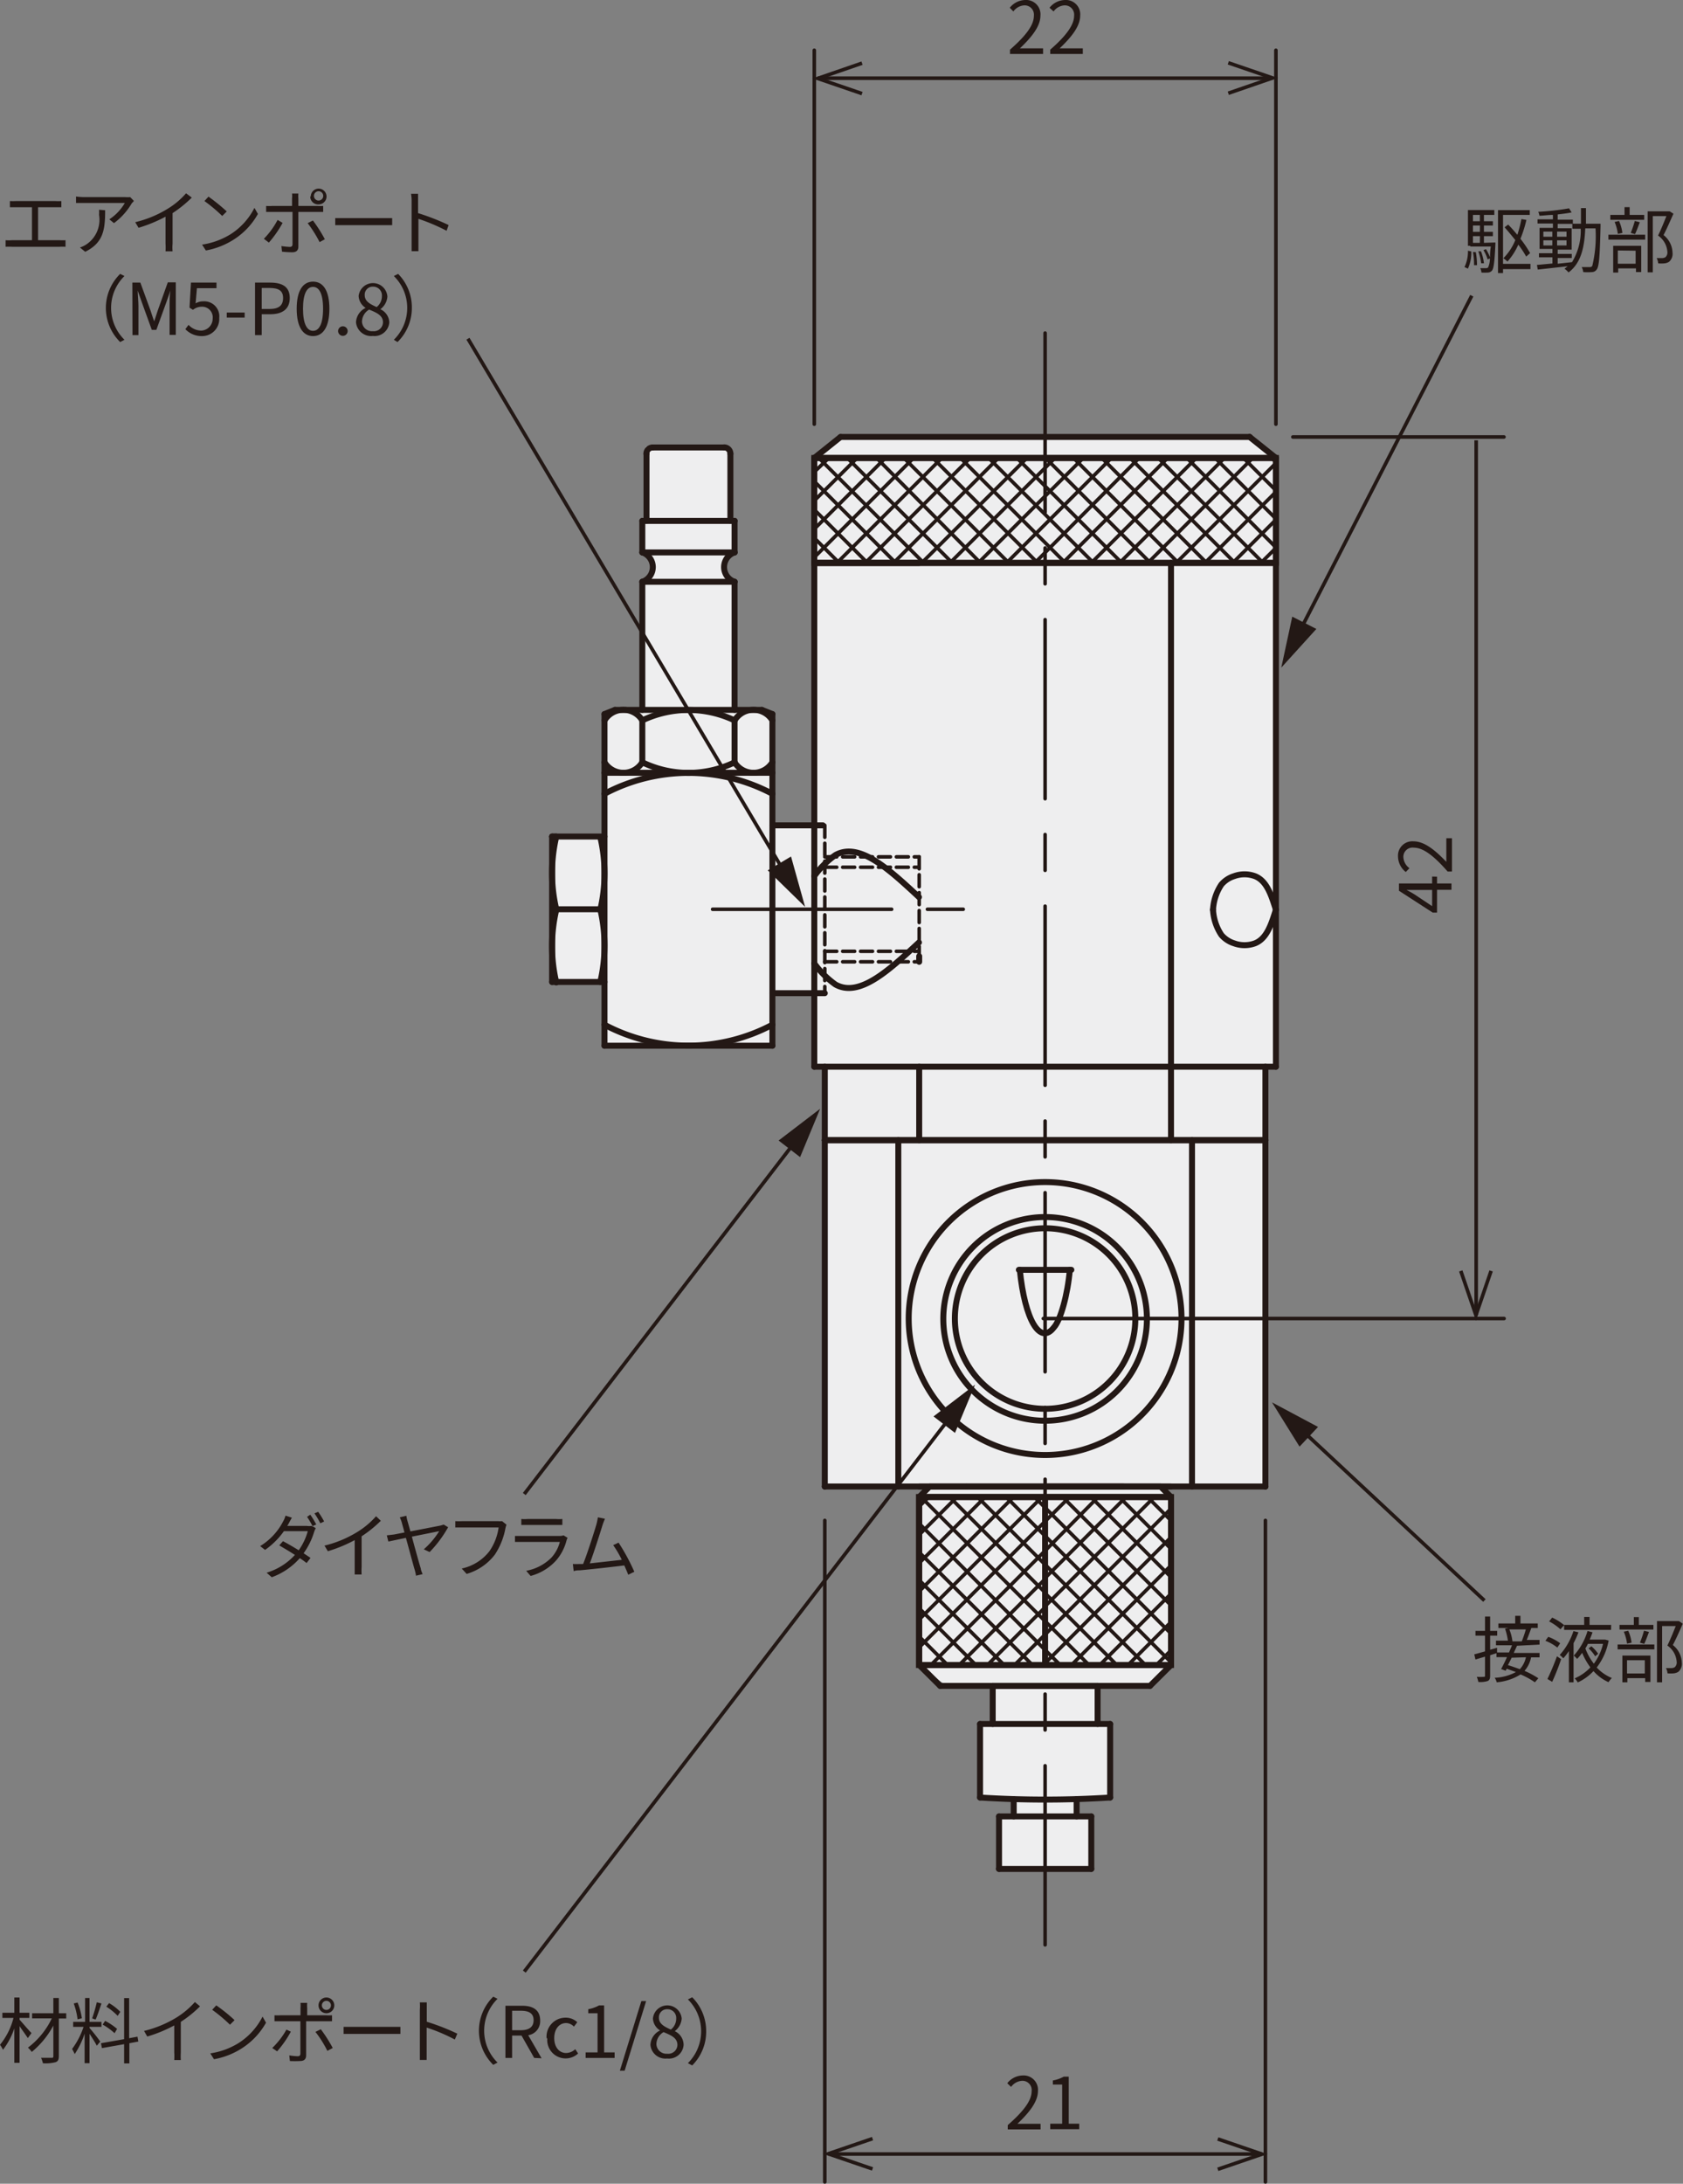 <?xml version="1.0" encoding="UTF-8"?> <svg xmlns="http://www.w3.org/2000/svg" viewBox="0 0 141.02 182.91"><rect x="0" y="0" width="141.02" height="182.91" fill="#808080" stroke="none"/><defs><style>.cls-1{fill:#eeeeef;}.cls-10,.cls-2,.cls-3,.cls-4,.cls-5,.cls-6,.cls-7,.cls-8,.cls-9{fill:none;stroke:#231815;}.cls-2,.cls-3,.cls-5,.cls-6,.cls-7,.cls-8,.cls-9{stroke-linecap:round;stroke-linejoin:round;}.cls-10,.cls-2,.cls-5,.cls-9{stroke-width:0.3px;}.cls-2{stroke-dasharray:15 3 3 3;}.cls-3,.cls-4,.cls-6,.cls-7,.cls-8{stroke-width:0.5px;}.cls-6{stroke-dasharray:0.03 0.01;}.cls-7{stroke-dasharray:3.6 0.72 0.72 0.72;}.cls-8{stroke-dasharray:0.72 0.36;}.cls-9{stroke-dasharray:1 0.5;}.cls-11{fill:#231815;}.cls-12{isolation:isolate;}</style></defs><g id="レイヤー_2" data-name="レイヤー 2"><g id="レイヤー_1-2" data-name="レイヤー 1"><path class="cls-1" d="M104.8,36.51H70.45L68.39,38.2V69.05H64.63V59.93l-.87-.5H61.38V48.68a1.73,1.73,0,0,1-.75-1.25c0-.75.88-1.25.88-1.25V43.55H61V37.43H54.13v6.12h-.37V46.2s1,.62,1,1.25-1,1.25-1,1.25V59.43H51.63l-1.12.5v10H46.26V82.2h4.25v5.37H64.63v-4.5h3.76V89.2h.87v35.13h8.63l-.71,1v14s1.67,1.71,2,1.71h4v3.34h-1v6.12h2.75v1.7H83.56v4.37h7.87V152.2H90.18v-1.63h2.88v-6.12H91.93v-3.34H96.4c.31,0,1.81-1.71,1.81-1.71v-14l-.77-1h8.69l.1-35.13h.71V38.2Z"></path><line class="cls-2" x1="59.71" y1="76.16" x2="81.5" y2="76.16"></line><line class="cls-3" x1="98.12" y1="47.15" x2="98.12" y2="89.35"></line><line class="cls-3" x1="106.91" y1="47.15" x2="106.91" y2="89.35"></line><line class="cls-3" x1="68.23" y1="47.15" x2="68.23" y2="89.35"></line><line class="cls-3" x1="104.71" y1="36.6" x2="104.71" y2="36.6"></line><line class="cls-2" x1="87.57" y1="27.9" x2="87.57" y2="164.2"></line><line class="cls-3" x1="93.02" y1="144.4" x2="93.02" y2="150.56"></line><line class="cls-3" x1="82.12" y1="144.4" x2="82.12" y2="150.56"></line><path class="cls-3" d="M82.12,150.56a86.18,86.18,0,0,0,10.9,0"></path><line class="cls-3" x1="83.71" y1="152.14" x2="91.44" y2="152.14"></line><line class="cls-3" x1="87.57" y1="156.54" x2="83.7" y2="156.54"></line><line class="cls-3" x1="83.71" y1="156.54" x2="83.71" y2="152.14"></line><line class="cls-3" x1="90.21" y1="150.69" x2="90.21" y2="152.14"></line><line class="cls-3" x1="84.94" y1="150.69" x2="84.94" y2="152.14"></line><line class="cls-3" x1="87.57" y1="156.54" x2="91.44" y2="156.54"></line><line class="cls-3" x1="91.44" y1="156.54" x2="91.44" y2="152.14"></line><path class="cls-3" d="M95.13,110.44A7.56,7.56,0,1,0,87.57,118h0A7.56,7.56,0,0,0,95.13,110.44Z"></path><line class="cls-3" x1="106.03" y1="124.51" x2="106.03" y2="95.5"></line><line class="cls-3" x1="99.88" y1="124.51" x2="99.88" y2="95.5"></line><line class="cls-3" x1="69.11" y1="124.51" x2="69.11" y2="95.5"></line><line class="cls-3" x1="75.27" y1="124.51" x2="75.27" y2="95.5"></line><path class="cls-3" d="M96.1,110.44A8.53,8.53,0,1,0,87.57,119h0a8.53,8.53,0,0,0,8.53-8.51Z"></path><path class="cls-3" d="M99,110.44a11.43,11.43,0,1,0-11.43,11.43A11.43,11.43,0,0,0,99,110.44Z"></path><line class="cls-3" x1="98.12" y1="125.39" x2="97.24" y2="124.51"></line><line class="cls-3" x1="77.9" y1="124.51" x2="77.02" y2="125.39"></line><line class="cls-3" x1="83.18" y1="141.21" x2="91.97" y2="141.21"></line><line class="cls-3" x1="82.12" y1="144.4" x2="93.02" y2="144.4"></line><path class="cls-4" d="M98.12,125.39H87.57v14.07H98.12ZM77,139.46H87.57V125.39H77Z"></path><path class="cls-5" d="M77,126.2l.81-.8M77,128.57l3.17-3.17M77,130.94l5.54-5.54M77,133.31l7.91-7.91M77,135.67,87.3,125.4M77,138l10.55-10.55m0,0,2.1-2.09M78,139.46l9.6-9.6m-7.23,9.6,7.23-7.23m-4.86,7.23,4.86-4.86m0-4.74L92,125.4m-4.46,6.8,6.83-6.83m-6.83,9.2,9.2-9.2m-11.7,14.06,2.5-2.49m-.13,2.49.13-.12m0-2.37,10.55-10.55M87.57,139.31l10.55-10.55m-8.31,10.67,8.31-8.31m-5.94,8.31,5.94-5.94m-3.57,5.94,3.57-3.57m-1.2,3.57,1.2-1.2M77,139.43h0m2.37,0L77,137.06m4.74,2.37L77,134.69m7.11,4.74L77,132.33m9.48,7.1L77,130m11.85,9.47-1.3-1.29m0,0L77,127.59m14.22,11.84-3.67-3.66m6,3.66-6-6m8.4,6-8.4-8.4m0,4.74-10.4-10.4m10.4,8-8-8m8,5.66-5.66-5.66m16.2,13.83L87.57,128.65m10.55,8.18L87.57,126.28m0,2.37-3.3-3.3m3.3.93-.93-.93m11.48,9.11L89,125.35m9.11,6.74-6.74-6.74m6.74,4.37-4.37-4.37m4.37,2-2-2"></path><line class="cls-3" x1="77.02" y1="139.46" x2="98.12" y2="139.46"></line><line class="cls-3" x1="77.02" y1="125.39" x2="98.12" y2="125.39"></line><line class="cls-3" x1="78.78" y1="141.21" x2="96.36" y2="141.21"></line><line class="cls-3" x1="83.18" y1="141.21" x2="83.18" y2="144.4"></line><line class="cls-3" x1="77.02" y1="139.46" x2="78.78" y2="141.21"></line><line class="cls-3" x1="77.02" y1="125.39" x2="77.02" y2="139.45"></line><line class="cls-3" x1="91.97" y1="141.21" x2="91.97" y2="144.4"></line><line class="cls-3" x1="98.12" y1="139.46" x2="96.36" y2="141.21"></line><line class="cls-3" x1="98.12" y1="125.39" x2="98.12" y2="139.45"></line><line class="cls-3" x1="69.11" y1="124.51" x2="106.03" y2="124.51"></line><line class="cls-3" x1="77.9" y1="124.51" x2="97.24" y2="124.51"></line><line class="cls-3" x1="94.17" y1="124.51" x2="80.98" y2="124.51"></line><line class="cls-3" x1="77.02" y1="124.51" x2="80.98" y2="124.51"></line><path class="cls-3" d="M85.45,106.36c.42,4.19,1.7,6.35,2.86,4.82.56-.61,1.16-2.78,1.33-4.82"></path><line class="cls-6" x1="89.77" y1="106.36" x2="85.37" y2="106.36"></line><line class="cls-3" x1="87.57" y1="124.51" x2="98.12" y2="124.51"></line><line class="cls-3" x1="69.11" y1="95.5" x2="106.03" y2="95.5"></line><line class="cls-3" x1="69.11" y1="95.5" x2="106.03" y2="95.5"></line><line class="cls-3" x1="68.23" y1="89.35" x2="106.91" y2="89.35"></line><line class="cls-3" x1="69.11" y1="89.35" x2="69.11" y2="95.5"></line><line class="cls-3" x1="77.02" y1="89.35" x2="77.02" y2="95.5"></line><line class="cls-3" x1="98.12" y1="89.35" x2="98.12" y2="95.5"></line><line class="cls-3" x1="106.03" y1="89.35" x2="106.03" y2="95.5"></line><line class="cls-7" x1="68.23" y1="83.19" x2="69.11" y2="83.19"></line><line class="cls-8" x1="68.23" y1="69.13" x2="69.11" y2="69.13"></line><line class="cls-9" x1="69.11" y1="69.13" x2="69.11" y2="83.19"></line><line class="cls-9" x1="69.11" y1="72.64" x2="77.02" y2="72.64"></line><line class="cls-9" x1="69.11" y1="79.68" x2="77.02" y2="79.68"></line><line class="cls-9" x1="69.11" y1="80.56" x2="77.02" y2="80.56"></line><line class="cls-9" x1="69.11" y1="71.77" x2="77.02" y2="71.77"></line><path class="cls-3" d="M68.23,73.38A7.54,7.54,0,0,1,70,71.62c2-1.13,4.5,1.2,7,3.52"></path><line class="cls-3" x1="77.02" y1="80.09" x2="77.02" y2="80.56"></line><path class="cls-3" d="M68.23,80.7A7.74,7.74,0,0,0,70,82.46c2,1.13,4.5-1.2,7-3.52"></path><line class="cls-9" x1="77.02" y1="71.77" x2="77.02" y2="80.56"></line><path class="cls-3" d="M101.64,76.2a4.21,4.21,0,0,1,.7-2.11,2.3,2.3,0,0,1,1.06-.7,2.54,2.54,0,0,1,1.76,0c1,.4,1.36,1.6,1.75,2.81"></path><line class="cls-3" x1="106.91" y1="47.15" x2="106.91" y2="38.36"></line><line class="cls-3" x1="68.23" y1="38.36" x2="68.23" y2="47.15"></line><polygon class="cls-4" points="68.23 38.36 68.23 47.15 77.02 47.15 106.91 47.15 106.91 38.36 68.23 38.36"></polygon><path class="cls-5" d="M68.23,39.53l1.22-1.17m-1.17,3.53,3.54-3.53m-3.54,5.9,5.91-5.9m-5.91,8.27,8.27-8.27M70.08,47.2l8.79-8.79M72.45,47.2l8.79-8.79M74.82,47.2l8.79-8.79M77.18,47.2,86,38.41M79.55,47.2l8.8-8.79M81.92,47.2l8.8-8.79M84.29,47.2l8.79-8.79M86.66,47.2l8.79-8.84M89,47.2l8.79-8.79M91.39,47.2l8.8-8.79M93.76,47.2l8.79-8.79M96.13,47.2l8.79-8.79M98.5,47.2l8.41-8.41m-6,8.41,6-6m-3.67,6,3.67-3.67M105.6,47.2l1.31-1.3M70.37,47.2l-2.14-2.14m4.51,2.14-4.51-4.51m6.88,4.51-6.88-6.88m9.22,6.88-8.79-8.79M79.85,47.2l-8.8-8.79M82.21,47.2l-8.76-8.84M84.58,47.2l-8.79-8.79M87,47.2l-8.79-8.79M89.32,47.2l-8.79-8.79M91.68,47.2l-8.79-8.79M94.05,47.2l-8.79-8.79M96.45,47.2l-8.79-8.79M98.79,47.2,90,38.41m11.16,8.79-8.79-8.79m11.16,8.79-8.79-8.79m11.15,8.79L97.1,38.41m9.81,7.44-7.46-7.49m7.44,5.07-5.07-5.07m5.07,2.7-2.7-2.7m2.7.33-.33-.33"></path><line class="cls-3" x1="68.23" y1="47.15" x2="106.91" y2="47.15"></line><line class="cls-3" x1="68.23" y1="47.15" x2="77.02" y2="47.15"></line><line class="cls-3" x1="104.71" y1="36.6" x2="70.43" y2="36.6"></line><line class="cls-3" x1="68.23" y1="38.36" x2="106.91" y2="38.36"></line><line class="cls-3" x1="70.43" y1="36.6" x2="68.23" y2="38.36"></line><line class="cls-3" x1="106.91" y1="38.36" x2="104.71" y2="36.6"></line><path class="cls-3" d="M101.64,76.2a4.21,4.21,0,0,0,.7,2.11,2.3,2.3,0,0,0,1.06.7,2.54,2.54,0,0,0,1.76,0c1-.4,1.36-1.6,1.75-2.81"></path><path class="cls-3" d="M64.72,60.34a1.86,1.86,0,0,0-2.56-.61h0a1.91,1.91,0,0,0-.6.6"></path><line class="cls-3" x1="61.55" y1="59.46" x2="61.55" y2="48.73"></line><path class="cls-3" d="M61.55,46.27a1.3,1.3,0,0,0,0,2.46"></path><line class="cls-3" x1="61.55" y1="60.34" x2="61.55" y2="63.85"></line><line class="cls-3" x1="63.84" y1="59.46" x2="64.72" y2="59.81"></line><line class="cls-3" x1="61.55" y1="46.27" x2="61.55" y2="43.63"></line><path class="cls-3" d="M53.82,60.34a1.86,1.86,0,0,0-2.56-.61h0a1.91,1.91,0,0,0-.6.6"></path><line class="cls-3" x1="50.65" y1="59.81" x2="51.53" y2="59.46"></line><line class="cls-3" x1="53.82" y1="59.46" x2="53.82" y2="48.73"></line><path class="cls-3" d="M53.82,48.73a1.3,1.3,0,0,0,0-2.46"></path><line class="cls-3" x1="53.82" y1="60.34" x2="53.82" y2="63.85"></line><line class="cls-3" x1="53.82" y1="46.27" x2="53.82" y2="43.63"></line><line class="cls-3" x1="51.53" y1="59.46" x2="63.84" y2="59.46"></line><line class="cls-3" x1="53.82" y1="46.27" x2="61.56" y2="46.27"></line><line class="cls-3" x1="53.82" y1="48.73" x2="61.56" y2="48.73"></line><path class="cls-3" d="M61.55,60.34a9,9,0,0,0-7.73,0"></path><line class="cls-3" x1="64.72" y1="69.13" x2="68.34" y2="69.13"></line><line class="cls-3" x1="64.72" y1="83.19" x2="68.24" y2="83.19"></line><path class="cls-3" d="M50.3,76.2a13.33,13.33,0,0,0,0-6.09"></path><path class="cls-3" d="M46.61,70.07a13.33,13.33,0,0,0,0,6.09"></path><line class="cls-3" x1="46.61" y1="70.07" x2="46.26" y2="70.07"></line><line class="cls-3" x1="50.65" y1="70.07" x2="46.26" y2="70.07"></line><line class="cls-3" x1="46.61" y1="76.16" x2="50.3" y2="76.16"></line><line class="cls-3" x1="50.65" y1="82.25" x2="46.26" y2="82.25"></line><line class="cls-3" x1="46.26" y1="70.07" x2="46.26" y2="82.25"></line><path class="cls-3" d="M46.61,76.2a13.33,13.33,0,0,0,0,6.09"></path><path class="cls-3" d="M50.3,82.25a13.33,13.33,0,0,0,0-6.09"></path><path class="cls-3" d="M64.72,66.49a15,15,0,0,0-14.07,0"></path><line class="cls-3" x1="50.65" y1="64.73" x2="64.72" y2="64.73"></line><path class="cls-3" d="M50.65,85.83a15,15,0,0,0,14.07,0"></path><line class="cls-3" x1="50.65" y1="87.59" x2="64.72" y2="87.59"></line><path class="cls-3" d="M50.65,63.85a1.87,1.87,0,0,0,2.57.6,1.91,1.91,0,0,0,.6-.6"></path><path class="cls-3" d="M53.82,63.85a8.9,8.9,0,0,0,7.74,0"></path><path class="cls-3" d="M61.55,63.85a1.87,1.87,0,0,0,2.57.6,1.91,1.91,0,0,0,.6-.6"></path><line class="cls-3" x1="50.65" y1="59.81" x2="50.65" y2="87.59"></line><line class="cls-3" x1="64.72" y1="59.81" x2="64.72" y2="87.59"></line><path class="cls-3" d="M61.2,38a.53.53,0,0,0-.53-.53"></path><line class="cls-3" x1="61.2" y1="38.01" x2="61.2" y2="43.63"></line><path class="cls-3" d="M54.69,37.48a.53.53,0,0,0-.53.53"></path><line class="cls-3" x1="54.17" y1="38.01" x2="54.17" y2="43.63"></line><line class="cls-3" x1="54.69" y1="37.48" x2="60.67" y2="37.48"></line><line class="cls-3" x1="53.82" y1="43.63" x2="61.56" y2="43.63"></line><line class="cls-3" x1="68.23" y1="46.63" x2="68.23" y2="46.63"></line><line class="cls-3" x1="106.91" y1="47.15" x2="106.91" y2="47.15"></line><line class="cls-3" x1="69.11" y1="124.51" x2="69.11" y2="124.51"></line><line class="cls-3" x1="106.03" y1="124.51" x2="106.03" y2="124.51"></line><line class="cls-10" x1="79.6" y1="118.73" x2="43.93" y2="165.14"></line><polygon class="cls-11" points="80.02 120.02 81.7 115.98 78.22 118.64 80.02 120.02"></polygon><g class="cls-12"><path class="cls-11" d="M2.33,170.71c-.13-.21-.44-.63-.69-1v3.07H1.2v-2.88a6.22,6.22,0,0,1-.95,1.79,2.58,2.58,0,0,0-.25-.42,5.81,5.81,0,0,0,1.13-2.25H.2v-.43h1v-1.28h.44v1.28h.82v.43H1.64v.15c.23.25.82.95,1,1.12Zm3.22-1.64H4.93v3.15c0,.31-.08.44-.28.51a3.35,3.35,0,0,1-1.05.09,2.8,2.8,0,0,0-.16-.46c.39,0,.77,0,.88,0s.15,0,.15-.14v-2.56a7.31,7.31,0,0,1-1.81,2.21,1.83,1.83,0,0,0-.32-.36,6.65,6.65,0,0,0,2-2.45H2.69v-.43H4.47v-1.28h.46v1.28h.62Z"></path><path class="cls-11" d="M7.5,169.86A14.69,14.69,0,0,1,8.4,171l-.29.35c-.11-.23-.4-.69-.61-1v2.46H7.09v-2.47a7.17,7.17,0,0,1-.83,1.71,4.32,4.32,0,0,0-.22-.43A6.4,6.4,0,0,0,7,169.77H6.13v-.42h1v-2H7.5v2h1v.42h-1Zm-1-.72a6.08,6.08,0,0,0-.32-1.33l.32-.08a5.7,5.7,0,0,1,.36,1.32Zm2-1.33c-.15.45-.33,1-.49,1.35l-.29-.1a12.59,12.59,0,0,0,.39-1.35Zm2.34,3.33v1.69H10.4v-1.61l-1.86.33-.08-.41,1.94-.34v-3.44h.42v3.36l.7-.13.07.41ZM9.6,170.3a5.07,5.07,0,0,0-1-.72l.21-.31a5.1,5.1,0,0,1,1,.67Zm.26-1.45a4.87,4.87,0,0,0-.95-.77l.23-.3a4.38,4.38,0,0,1,.94.73Z"></path><path class="cls-11" d="M16.76,168.05a9.68,9.68,0,0,1-1.61,1.3v2.56a4.9,4.9,0,0,0,0,.64H14.6a4.9,4.9,0,0,0,0-.64v-2.26a11.87,11.87,0,0,1-2.26.93l-.27-.47a9.48,9.48,0,0,0,2.68-1.1,6.94,6.94,0,0,0,1.58-1.32Z"></path><path class="cls-11" d="M20,171.12a5.69,5.69,0,0,0,2-2.21l.29.51a6.07,6.07,0,0,1-2,2.13,6.39,6.39,0,0,1-2.36.93l-.31-.49A6.21,6.21,0,0,0,20,171.12Zm-.35-1.91-.38.38a12.91,12.91,0,0,0-1.49-1.25l.34-.37A13.76,13.76,0,0,1,19.66,169.21Z"></path><path class="cls-11" d="M24.37,170.17a8.79,8.79,0,0,1-1.15,1.65l-.41-.28A6.55,6.55,0,0,0,24,170Zm1.28-.92v2.9c0,.31-.15.48-.51.48a7.92,7.92,0,0,1-.85,0l-.05-.47a5.46,5.46,0,0,0,.7.07c.16,0,.23-.07.23-.23v-2.7H23v-.5a4.12,4.12,0,0,0,.51,0h1.67v-.62a2.5,2.5,0,0,0,0-.42h.56a2.52,2.52,0,0,0,0,.43v.61h1.59a4.15,4.15,0,0,0,.49,0v.5H25.65Zm1.23.72a11.86,11.86,0,0,1,1,1.57l-.45.24a9.11,9.11,0,0,0-1-1.59Zm-.19-2a.66.66,0,0,1,1.32,0,.66.66,0,0,1-1.32,0Zm.28,0a.38.38,0,0,0,.76,0,.38.38,0,1,0-.76,0Z"></path><path class="cls-11" d="M28.79,169.77c.18,0,.5,0,.83,0h3.29c.3,0,.51,0,.64,0v.59c-.11,0-.37,0-.64,0H29.62c-.33,0-.65,0-.83,0Z"></path><path class="cls-11" d="M38.11,170.83a14.86,14.86,0,0,0-2.36-1v2c0,.19,0,.51,0,.71h-.57c0-.19,0-.49,0-.71v-3.49a4.44,4.44,0,0,0,0-.62h.58c0,.18,0,.44,0,.62v1a19,19,0,0,1,2.56,1Z"></path><path class="cls-11" d="M40.13,170.09a4,4,0,0,1,1.2-2.85l.36.18a3.74,3.74,0,0,0,0,5.34l-.36.19A4,4,0,0,1,40.13,170.09Z"></path><path class="cls-11" d="M44.76,172.37,43.7,170.5h-.79v1.87h-.56V168h1.38c.89,0,1.53.32,1.53,1.24a1.18,1.18,0,0,1-1,1.23l1.12,1.93Zm-1.85-2.32h.73c.69,0,1.07-.27,1.07-.84s-.38-.79-1.07-.79h-.73Z"></path><path class="cls-11" d="M45.8,170.74A1.59,1.59,0,0,1,47.37,169a1.4,1.4,0,0,1,1,.38l-.28.37a.92.92,0,0,0-.65-.3c-.59,0-1,.51-1,1.26s.41,1.25,1,1.25a1.15,1.15,0,0,0,.76-.32l.24.36a1.54,1.54,0,0,1-2.58-1.29Z"></path><path class="cls-11" d="M49.07,171.91h1v-3.28h-.78v-.34a2.91,2.91,0,0,0,.91-.32h.42v3.94h.88v.46H49.07Z"></path><path class="cls-11" d="M53.74,167.61h.4l-1.8,5.83h-.4Z"></path><path class="cls-11" d="M54.5,171.28a1.4,1.4,0,0,1,.81-1.21v0a1.24,1.24,0,0,1-.6-1,1.21,1.21,0,0,1,2.41,0,1.46,1.46,0,0,1-.58,1.06v0a1.28,1.28,0,0,1,.74,1.15,1.23,1.23,0,0,1-1.38,1.14A1.26,1.26,0,0,1,54.5,171.28Zm2.26,0c0-.59-.54-.81-1.16-1.07a1.19,1.19,0,0,0-.6,1,.84.84,0,0,0,.91.81A.76.76,0,0,0,56.76,171.3Zm-.1-2.21a.73.73,0,0,0-.75-.78.68.68,0,0,0-.7.71c0,.53.48.76,1,1A1.17,1.17,0,0,0,56.66,169.09Z"></path><path class="cls-11" d="M59.17,170.09A4,4,0,0,1,58,173l-.36-.19a3.77,3.77,0,0,0,0-5.34l.36-.18A4,4,0,0,1,59.17,170.09Z"></path></g><line class="cls-10" x1="66.63" y1="95.62" x2="43.93" y2="125.14"></line><polygon class="cls-11" points="67.04 96.92 68.72 92.87 65.24 95.53 67.04 96.92"></polygon><g class="cls-12"><path class="cls-11" d="M26,126.87a8.12,8.12,0,0,1,.5.82l-.32.14.28.17a1.55,1.55,0,0,0-.14.32,6.11,6.11,0,0,1-.88,1.78l.58.39-.33.43c-.14-.11-.34-.26-.57-.41a5.73,5.73,0,0,1-2.35,1.6l-.43-.38a5.26,5.26,0,0,0,2.37-1.49c-.47-.31-1-.61-1.31-.8l.31-.35c.35.18.85.47,1.32.76a5.13,5.13,0,0,0,.76-1.6h-2a6.54,6.54,0,0,1-1.58,1.57l-.41-.32a5.24,5.24,0,0,0,1.93-2.08,1.84,1.84,0,0,0,.19-.47l.54.17c-.1.16-.2.36-.26.47a2.53,2.53,0,0,1-.13.22h1.64a1.32,1.32,0,0,0,.39,0l.11.06a7.61,7.61,0,0,0-.48-.82Zm.66-.24a7.1,7.1,0,0,1,.5.81l-.32.15a6.71,6.71,0,0,0-.49-.83Z"></path><path class="cls-11" d="M31.91,127.38a10.11,10.11,0,0,1-1.61,1.3v2.56a5.25,5.25,0,0,0,0,.64h-.58c0-.11,0-.41,0-.64V129a12,12,0,0,1-2.25.93l-.28-.47a9.48,9.48,0,0,0,2.68-1.1A6.94,6.94,0,0,0,31.51,127Z"></path><path class="cls-11" d="M37.55,127.92A10,10,0,0,1,36,130l-.49-.23a6.65,6.65,0,0,0,1.29-1.52l-2.29.46c.29,1.07.64,2.34.75,2.67,0,.13.1.33.15.47l-.56.13c0-.13-.06-.33-.1-.49-.1-.31-.45-1.64-.74-2.68l-1.47.31-.13-.52.6-.07.88-.17c-.1-.39-.19-.69-.22-.82a3.09,3.09,0,0,0-.17-.45l.55-.13a3,3,0,0,0,.1.46l.24.85,2.52-.49.27-.08Z"></path><path class="cls-11" d="M42.44,127.71a1.79,1.79,0,0,0-.09.3,5.91,5.91,0,0,1-.89,2.21,4.57,4.57,0,0,1-2.36,1.61l-.41-.45A4,4,0,0,0,41,129.94a4.59,4.59,0,0,0,.78-2H38.75l-.6,0v-.53a5.49,5.49,0,0,0,.6,0h3a1.27,1.27,0,0,0,.32,0Z"></path><path class="cls-11" d="M47.56,128.81a1.26,1.26,0,0,0-.08.18,4.12,4.12,0,0,1-.87,1.7A4.4,4.4,0,0,1,44.46,132l-.37-.43a4,4,0,0,0,2.11-1.1,3.11,3.11,0,0,0,.71-1.32H43.15v-.5c.21,0,.42,0,.58,0h3.16a.91.91,0,0,0,.33-.05Zm-3.88-1.58a3.08,3.08,0,0,0,.54,0h2.36a3,3,0,0,0,.54,0v.5l-.55,0H44.22l-.54,0Z"></path><path class="cls-11" d="M52.64,131.9c-.08-.21-.2-.49-.33-.78-.93.12-2.94.34-3.74.41-.15,0-.32,0-.5.07L48,131a5.19,5.19,0,0,0,.56,0h.3c.34-.83.95-2.75,1.12-3.34.07-.27.09-.42.12-.57l.59.12c-.06.15-.13.3-.21.55-.17.57-.76,2.41-1.06,3.19l2.68-.3a8.54,8.54,0,0,0-.72-1.23l.45-.21a16.72,16.72,0,0,1,1.32,2.44Z"></path></g><g class="cls-12"><path class="cls-11" d="M5,20.12a3.6,3.6,0,0,0,.49,0v.55a4.35,4.35,0,0,0-.49,0H1a5,5,0,0,0-.53,0v-.55a3.32,3.32,0,0,0,.53,0H2.68V17.36H1.33l-.5,0v-.52a4.75,4.75,0,0,0,.5,0h3.3a3.89,3.89,0,0,0,.51,0v.52l-.51,0H3.19v2.76Z"></path><path class="cls-11" d="M11.21,16.82c0,.06-.12.14-.17.21a5.59,5.59,0,0,1-1.49,1.66l-.39-.32A4.08,4.08,0,0,0,10.46,17H7.05l-.68,0v-.54a5.06,5.06,0,0,0,.68.05h3.44a2.61,2.61,0,0,0,.42,0Zm-2.4.79c0,1.62-.14,2.72-1.67,3.48l-.44-.36a2.22,2.22,0,0,0,.54-.26A2.48,2.48,0,0,0,8.3,18a3.11,3.11,0,0,0,0-.43Z"></path><path class="cls-11" d="M16.07,16.55a10.11,10.11,0,0,1-1.61,1.3v2.56a3.6,3.6,0,0,0,0,.64h-.59a4.9,4.9,0,0,0,0-.64V18.15a12.14,12.14,0,0,1-2.26.93l-.28-.47a9.24,9.24,0,0,0,2.68-1.1,6.53,6.53,0,0,0,1.58-1.32Z"></path><path class="cls-11" d="M19.32,19.62a5.65,5.65,0,0,0,2-2.21l.29.51a6,6,0,0,1-2,2.13,6.46,6.46,0,0,1-2.36.93l-.32-.49A6.33,6.33,0,0,0,19.32,19.62ZM19,17.71l-.38.38a12.91,12.91,0,0,0-1.49-1.25l.34-.37A15.89,15.89,0,0,1,19,17.71Z"></path><path class="cls-11" d="M23.68,18.67a9.28,9.28,0,0,1-1.15,1.65L22.11,20a6.59,6.59,0,0,0,1.15-1.58ZM25,17.75v2.9c0,.31-.16.48-.51.48a8,8,0,0,1-.86-.05l-.05-.47a5.64,5.64,0,0,0,.7.07c.16,0,.23-.07.23-.23v-2.7H22.3v-.5a4.12,4.12,0,0,0,.51,0h1.66v-.62a1.76,1.76,0,0,0,0-.42H25a2.52,2.52,0,0,0,0,.43v.61h1.58a4.19,4.19,0,0,0,.5,0v.5H25Zm1.22.72a11.86,11.86,0,0,1,1,1.57l-.44.24a10.47,10.47,0,0,0-1-1.59Zm-.18-2a.66.66,0,1,1,.65.65A.65.65,0,0,1,26,16.44Zm.27,0a.39.39,0,0,0,.77,0,.39.39,0,1,0-.77,0Z"></path><path class="cls-11" d="M28.09,18.27c.18,0,.5,0,.84,0h3.28c.3,0,.52,0,.65,0v.59c-.12,0-.37,0-.64,0H28.93c-.33,0-.65,0-.84,0Z"></path><path class="cls-11" d="M37.42,19.33a15.66,15.66,0,0,0-2.36-1v2c0,.19,0,.51,0,.71h-.57c0-.19,0-.49,0-.71V16.85a3.31,3.31,0,0,0-.05-.62h.59c0,.18,0,.44,0,.62v1a19.52,19.52,0,0,1,2.56,1Z"></path></g><g class="cls-12"><path class="cls-11" d="M8.87,25.79a4,4,0,0,1,1.2-2.85l.36.18a3.74,3.74,0,0,0,0,5.34l-.36.19A4,4,0,0,1,8.87,25.79Z"></path><path class="cls-11" d="M11.09,23.67h.67L12.61,26c.1.31.2.62.31.92h0l.3-.92.84-2.35h.67v4.4h-.52V25.63c0-.37,0-.91.07-1.29h0l-.35,1-.83,2.29h-.38l-.83-2.29-.35-1h0c0,.38.06.92.06,1.29v2.44h-.5Z"></path><path class="cls-11" d="M15.53,27.57l.27-.36a1.45,1.45,0,0,0,1.08.48,1,1,0,0,0,.94-1,.89.89,0,0,0-.92-1,1.19,1.19,0,0,0-.73.26l-.29-.18L16,23.67h2.14v.47H16.5l-.11,1.27a1.23,1.23,0,0,1,.65-.17,1.26,1.26,0,0,1,1.33,1.4,1.43,1.43,0,0,1-1.44,1.51A1.87,1.87,0,0,1,15.53,27.57Z"></path><path class="cls-11" d="M19,26.18H20.5v.42H19Z"></path><path class="cls-11" d="M21.37,23.67h1.26c1,0,1.65.33,1.65,1.29s-.66,1.36-1.62,1.36h-.73v1.75h-.56Zm1.21,2.21c.78,0,1.14-.29,1.14-.92s-.39-.84-1.16-.84h-.63v1.76Z"></path><path class="cls-11" d="M24.86,25.86c0-1.53.53-2.27,1.37-2.27s1.37.74,1.37,2.27-.53,2.29-1.37,2.29S24.86,27.39,24.86,25.86Zm2.21,0c0-1.29-.34-1.83-.84-1.83s-.84.54-.84,1.83.34,1.85.84,1.85S27.07,27.15,27.07,25.86Z"></path><path class="cls-11" d="M28.33,27.73a.4.4,0,1,1,.8,0,.4.4,0,1,1-.8,0Z"></path><path class="cls-11" d="M29.83,27a1.4,1.4,0,0,1,.81-1.21v0a1.25,1.25,0,0,1-.59-1,1.21,1.21,0,0,1,2.41.05,1.44,1.44,0,0,1-.59,1.06v0A1.27,1.27,0,0,1,32.62,27a1.24,1.24,0,0,1-1.38,1.14A1.27,1.27,0,0,1,29.83,27Zm2.26,0c0-.59-.54-.81-1.16-1.07a1.21,1.21,0,0,0-.6,1,.84.84,0,0,0,.92.81A.76.76,0,0,0,32.09,27ZM32,24.79a.73.73,0,0,0-.75-.78.67.67,0,0,0-.69.71c0,.53.47.76,1,1A1.16,1.16,0,0,0,32,24.79Z"></path><path class="cls-11" d="M34.51,25.79a4,4,0,0,1-1.2,2.86L33,28.46a3.74,3.74,0,0,0,0-5.34l.36-.18A4,4,0,0,1,34.51,25.79Z"></path></g><line class="cls-10" x1="65.69" y1="72.99" x2="39.21" y2="28.37"></line><polygon class="cls-11" points="64.33 72.9 67.46 75.96 66.28 71.74 64.33 72.9"></polygon><line class="cls-10" x1="109.11" y1="119.81" x2="124.38" y2="134.06"></line><polygon class="cls-11" points="110.44 119.52 106.58 117.46 108.89 121.17 110.44 119.52"></polygon><g class="cls-12"><path class="cls-11" d="M127.11,137.85c-.08.19-.18.39-.27.6H129v.37h-.71a2.4,2.4,0,0,1-.55,1.13,7.61,7.61,0,0,1,1.16.62l-.29.34a6.45,6.45,0,0,0-1.2-.66,4.48,4.48,0,0,1-2,.66,1.1,1.1,0,0,0-.17-.38,4.08,4.08,0,0,0,1.78-.48l-.77-.28-.09.17-.38-.14c.14-.26.32-.61.49-1h-.88v-.33l-.53.17v1.71c0,.25-.05.37-.2.45a2,2,0,0,1-.79.08,1.9,1.9,0,0,0-.13-.43,4.09,4.09,0,0,0,.59,0c.08,0,.1,0,.1-.11v-1.58l-.8.24-.1-.43.9-.25V137h-.8v-.4h.8v-1.2h.43v1.2h.59v.4h-.59v1.18l.58-.16,0,.39h1c.09-.21.18-.41.25-.6h-1.34v-.39h1a5.51,5.51,0,0,0-.24-1l.29-.06h-.85v-.38h1.41v-.64h.44v.64h1.45v.38h-.76l.22,0c-.12.34-.26.72-.38,1H129v.39Zm-.45,1c-.1.22-.21.43-.31.62.31.09.63.21,1,.34a2.16,2.16,0,0,0,.51-1Zm-.19-2.37a3.81,3.81,0,0,1,.26,1l-.16,0h1.08l-.14,0a9.59,9.59,0,0,0,.34-1Z"></path><path class="cls-11" d="M130.49,138a3.81,3.81,0,0,0-1-.57l.24-.33a3.92,3.92,0,0,1,1,.54Zm-.83,2.63c.23-.46.56-1.24.8-1.9l.35.24a19.8,19.8,0,0,1-.75,1.9Zm1.09-4.16a4.27,4.27,0,0,0-.95-.66l.26-.32a4.43,4.43,0,0,1,1,.63Zm1.51.25a7.14,7.14,0,0,1-.41.91v3.28h-.39v-2.62a5.14,5.14,0,0,1-.47.61,2,2,0,0,0-.3-.28,5.52,5.52,0,0,0,1.15-2Zm2.73-.2h-3.93v-.42h1.68v-.66h.45v.66H135Zm-.2.89a5.22,5.22,0,0,1-1,2.26,3.59,3.59,0,0,0,1.27.88,1.87,1.87,0,0,0-.28.35,3.69,3.69,0,0,1-1.26-.93,4.23,4.23,0,0,1-1.32.95,1.4,1.4,0,0,0-.26-.34,3.9,3.9,0,0,0,1.32-.92,5.58,5.58,0,0,1-.69-1.22,4.22,4.22,0,0,1-.42.51,2.47,2.47,0,0,0-.28-.28,5.26,5.26,0,0,0,1.15-2.06l.42.11c-.07.2-.15.41-.24.61h1.29Zm-1.74.28a2.82,2.82,0,0,1-.21.38,4.71,4.71,0,0,0,.71,1.28,4.55,4.55,0,0,0,.77-1.66Zm.29.2a3,3,0,0,1,.57.63l-.25.21a2.92,2.92,0,0,0-.55-.66Z"></path><path class="cls-11" d="M135.54,137.74h3.08v.41h-3.08Zm3-1.25H135.7v-.39h1.2v-.65h.42v.65h1.22Zm-2.6,2.18h2.35v2.21h-.44v-.32h-1.49v.35h-.42Zm.39-1a3.84,3.84,0,0,0-.27-1l.37-.08a3.44,3.44,0,0,1,.28,1Zm0,1.39v1.11h1.49v-1.11Zm1.08-1.47a8,8,0,0,0,.34-1l.42.1c-.13.35-.27.74-.4,1ZM141,136c-.24.56-.55,1.25-.83,1.79a1.93,1.93,0,0,1,.75,1.46.88.88,0,0,1-.29.78.9.9,0,0,1-.39.13,3,3,0,0,1-.52,0,1,1,0,0,0-.13-.44h.48a.66.66,0,0,0,.25-.07.53.53,0,0,0,.17-.47,1.8,1.8,0,0,0-.78-1.35c.25-.5.51-1.15.7-1.63h-1.14v4.71h-.43v-5.13h1.84Z"></path></g><line class="cls-10" x1="108.92" y1="52.84" x2="123.32" y2="24.77"></line><polygon class="cls-11" points="108.28 51.65 107.36 55.92 110.3 52.68 108.28 51.65"></polygon><g class="cls-12"><path class="cls-11" d="M122.71,22.37A3,3,0,0,0,123,21l.28.06A3.24,3.24,0,0,1,123,22.5Zm2.59-2.06a1.53,1.53,0,0,1,0,.18c-.07,1.47-.14,2-.29,2.18a.47.47,0,0,1-.33.16,5,5,0,0,1-.55,0,1,1,0,0,0-.1-.37c.21,0,.4,0,.48,0a.22.22,0,0,0,.18-.06,1.84,1.84,0,0,0,.15-.76l-.19.09a3.3,3.3,0,0,0-.35-.78l.21-.08a3.38,3.38,0,0,1,.34.69c0-.24,0-.54.07-.91H123.2v-.06H123v-3h2.21V18h-.87v.53h.75v.36h-.75v.53h.75v.36h-.75v.56ZM123.42,18v.53H124V18Zm.59.89h-.59v.53H124Zm0,.89h-.59v.56H124Zm-.35,1.34a6.22,6.22,0,0,1,.1,1.09l-.25,0a5.43,5.43,0,0,0-.09-1.1Zm.45.93a4.81,4.81,0,0,0-.24-1l.22,0a3.79,3.79,0,0,1,.25,1Zm4.13.49h-2.3v.33h-.42V17.6h2.66V18h-2.24v4.1h2.3Zm-.36-1.05a7.85,7.85,0,0,0-.66-1,5.33,5.33,0,0,1-.91,1.42,2.42,2.42,0,0,0-.34-.28,4.67,4.67,0,0,0,1-1.52c-.3-.37-.61-.75-.9-1.07l.3-.23c.26.26.51.55.77.86a10.61,10.61,0,0,0,.34-1.32l.42.07A10.6,10.6,0,0,1,127.4,20a9.76,9.76,0,0,1,.81,1.2Z"></path><path class="cls-11" d="M134.11,18.74s0,.17,0,.23c-.06,2.51-.12,3.35-.32,3.6a.48.48,0,0,1-.4.22,4.39,4.39,0,0,1-.73,0,1.08,1.08,0,0,0-.13-.42l.67,0a.23.23,0,0,0,.22-.1,10.67,10.67,0,0,0,.27-3.14h-.86c-.07,1.6-.35,2.9-1.4,3.69a1.7,1.7,0,0,0-.34-.31l.27-.21-2.51.28-.07-.39,1.3-.12v-.52h-1.13v-.34h1.13v-.36H129V19.09h1.12v-.37h-1.29v-.35h1.29V18c-.38,0-.77.06-1.13.07a1.26,1.26,0,0,0-.1-.33,20.61,20.61,0,0,0,2.58-.29l.22.34c-.32.07-.73.12-1.17.17v.44h1.27v.35h-1.27v.37h1.17v1.79h-1.17v.36h1.18v.34h-1.18v.48l1.2-.13v0a5.06,5.06,0,0,0,.73-2.8h-.7v-.42h.72c0-.42,0-.86,0-1.31h.42c0,.45,0,.89,0,1.31Zm-4.79,1.09h.75V19.4h-.75Zm.75.73v-.43h-.75v.43Zm.4-1.16v.43h.79V19.4Zm.79.73h-.79v.43h.79Z"></path><path class="cls-11" d="M134.77,19.66h3.08v.41h-3.08Zm3-1.25h-2.84V18h1.19v-.65h.43V18h1.22Zm-2.6,2.18h2.35v2.2h-.44v-.31h-1.49v.35h-.42Zm.39-1a3.84,3.84,0,0,0-.27-1l.37-.08a3.44,3.44,0,0,1,.28,1Zm0,1.39v1.11h1.49V21Zm1.08-1.47a8.56,8.56,0,0,0,.34-1l.42.1c-.13.35-.27.74-.4,1Zm3.58-1.61c-.25.56-.55,1.25-.83,1.79a1.93,1.93,0,0,1,.75,1.46.88.88,0,0,1-.29.78.9.9,0,0,1-.39.13,3,3,0,0,1-.52,0,1,1,0,0,0-.13-.44h.48a.66.66,0,0,0,.25-.07.53.53,0,0,0,.17-.47,1.8,1.8,0,0,0-.78-1.35c.25-.5.51-1.15.7-1.63h-1.14v4.71h-.43V17.7h1.84Z"></path></g><line class="cls-5" x1="108.33" y1="36.6" x2="126.02" y2="36.6"></line><line class="cls-5" x1="87.42" y1="110.44" x2="126.03" y2="110.44"></line><g class="cls-12"><path class="cls-11" d="M120.41,73.43V74h1.21v.53h-1.21v1.91h-.36l-2.83-1.83V74H120v-.58ZM120,74.54h-1.35c-.21,0-.57,0-.8,0v0c.22.11.44.23.65.36l1.5,1Z"></path><path class="cls-11" d="M121.3,73c-1.21-1.38-2.08-2-2.84-2a.77.77,0,0,0-.87.81,1.22,1.22,0,0,0,.51.91l-.31.32a1.69,1.69,0,0,1-.65-1.3,1.2,1.2,0,0,1,1.3-1.27c.88,0,1.77.69,2.75,1.72,0-.23,0-.5,0-.72V70.21h.47V73Z"></path></g><line class="cls-10" x1="123.69" y1="110.16" x2="123.69" y2="36.88"></line><polyline class="cls-10" points="124.94 106.45 123.67 110.16 122.4 106.45"></polyline><line class="cls-5" x1="106.91" y1="35.53" x2="106.91" y2="4.21"></line><line class="cls-5" x1="68.23" y1="35.53" x2="68.23" y2="4.21"></line><g class="cls-12"><path class="cls-11" d="M84.63,4.16c1.38-1.21,2-2.08,2-2.84a.78.78,0,0,0-.81-.87,1.22,1.22,0,0,0-.91.51L84.61.65A1.69,1.69,0,0,1,85.91,0a1.2,1.2,0,0,1,1.27,1.3c0,.88-.69,1.77-1.72,2.75.23,0,.5,0,.72,0H87.4v.47H84.63Z"></path><path class="cls-11" d="M88,4.16C89.34,3,90,2.08,90,1.32a.78.78,0,0,0-.81-.87,1.22,1.22,0,0,0-.91.51L87.94.65A1.69,1.69,0,0,1,89.24,0a1.2,1.2,0,0,1,1.27,1.3c0,.88-.69,1.77-1.72,2.75.23,0,.5,0,.72,0h1.22v.47H88Z"></path></g><line class="cls-10" x1="68.52" y1="6.55" x2="106.63" y2="6.55"></line><polyline class="cls-10" points="102.92 7.81 106.63 6.53 102.92 5.26"></polyline><polyline class="cls-10" points="72.23 5.29 68.52 6.57 72.23 7.84"></polyline><line class="cls-5" x1="106.03" y1="127.35" x2="106.03" y2="182.76"></line><line class="cls-5" x1="69.11" y1="127.35" x2="69.11" y2="182.76"></line><g class="cls-12"><path class="cls-11" d="M84.44,178c1.38-1.21,2-2.08,2-2.84a.77.77,0,0,0-.81-.87,1.22,1.22,0,0,0-.91.51l-.32-.31a1.69,1.69,0,0,1,1.3-.65,1.2,1.2,0,0,1,1.27,1.3c0,.88-.69,1.77-1.72,2.75.23,0,.5,0,.72,0h1.22v.47H84.44Z"></path><path class="cls-11" d="M88,177.88h1V174.6h-.78v-.34a2.91,2.91,0,0,0,.91-.32h.42v3.94h.88v.46H88Z"></path></g><line class="cls-10" x1="69.4" y1="180.42" x2="105.76" y2="180.42"></line><polyline class="cls-10" points="102.04 179.16 105.75 180.43 102.04 181.7"></polyline><polyline class="cls-10" points="73.11 181.67 69.4 180.4 73.11 179.13"></polyline></g></g></svg> 